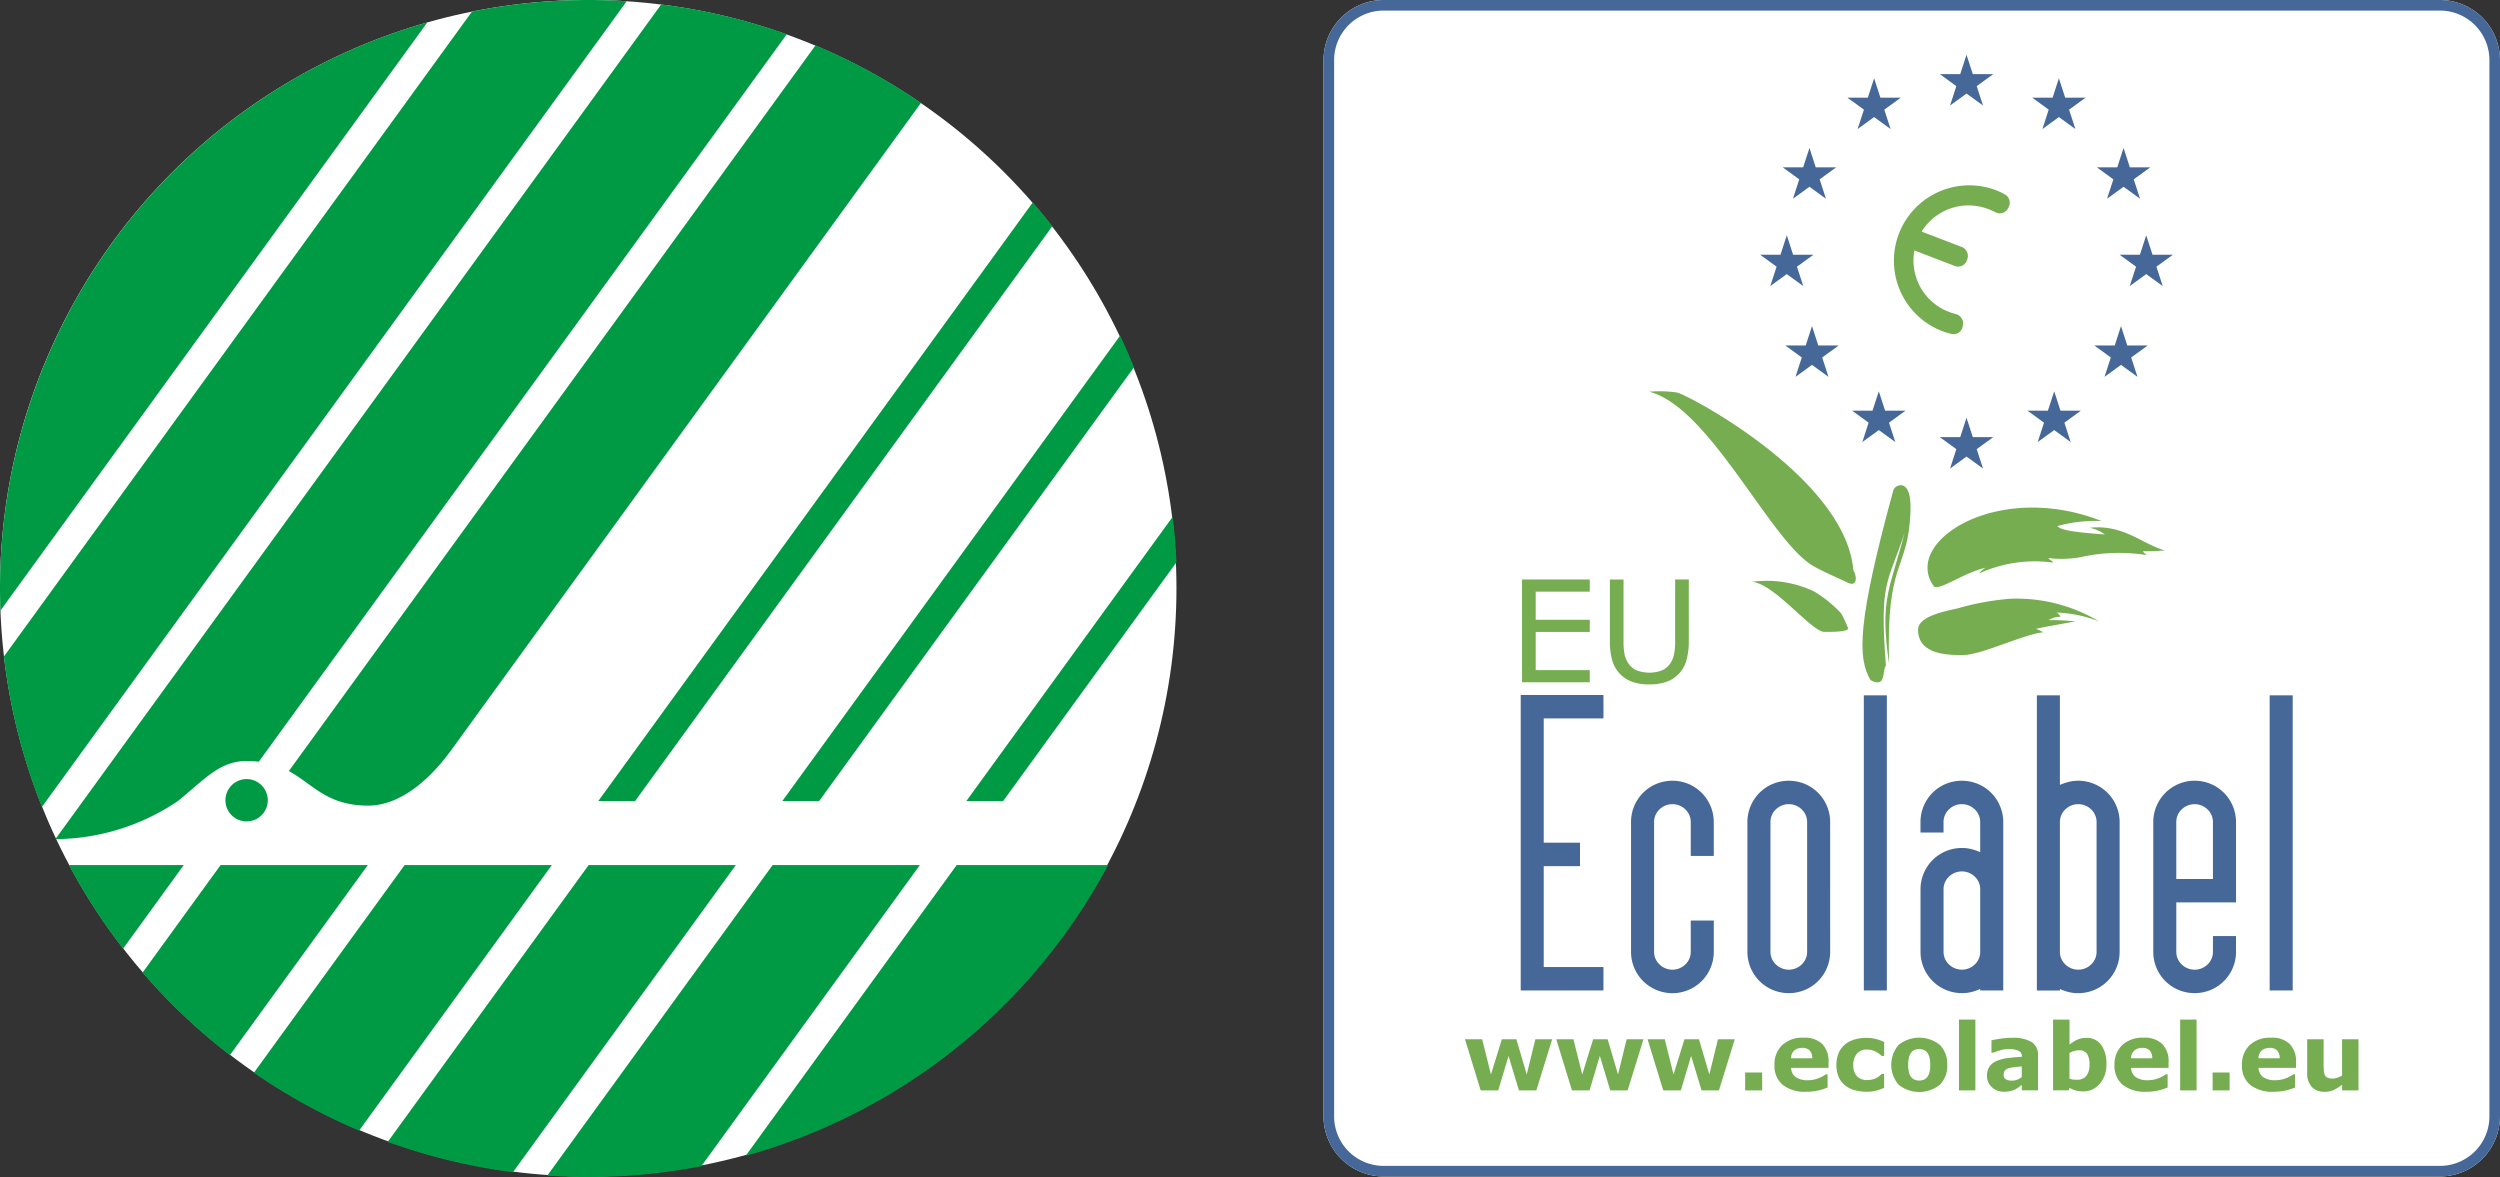 <svg xmlns="http://www.w3.org/2000/svg" viewBox="0 0 120.474 56.723"><rect x="0" y="0" width="120.474" height="56.723" fill="#333333" stroke="none"/><defs><style>.cls-1{fill:#fff;}.cls-2{fill:#456899;}.cls-3{fill:#75ad50;}.cls-4{fill:#009a44;}</style></defs><g id="Layer_1" data-name="Layer 1"><path class="cls-1" d="M117.58,0H66.674a2.903,2.903,0,0,0-2.895,2.894V53.799a2.903,2.903,0,0,0,2.895,2.894h50.906a2.903,2.903,0,0,0,2.894-2.894V2.894A2.903,2.903,0,0,0,117.58,0"/><circle class="cls-1" cx="28.347" cy="28.346" r="28.346"/><path class="cls-2" d="M117.58.51a2.387,2.387,0,0,1,2.384,2.384V53.799a2.386,2.386,0,0,1-2.384,2.384H66.674a2.385,2.385,0,0,1-2.383-2.384V2.894A2.386,2.386,0,0,1,66.674.51h50.906m0-.51H66.674a2.903,2.903,0,0,0-2.895,2.894V53.799a2.903,2.903,0,0,0,2.895,2.894h50.906a2.903,2.903,0,0,0,2.894-2.894V2.894A2.903,2.903,0,0,0,117.58,0"/><path class="cls-3" d="M96.623,9.371a3.805,3.805,0,0,0-.459-.213,3.634,3.634,0,0,0-2.604,6.785,3.694,3.694,0,0,0,.479.149.443.443,0,0,0,.541-.361.472.472,0,0,0-.319-.596,2.712,2.712,0,0,1-.35-.108,2.654,2.654,0,0,1-1.658-2.958l1.948.747a.441.441,0,0,0,.585-.282.464.464,0,0,0-.236-.626l-1.947-.747a2.652,2.652,0,0,1,3.208-1.086,2.766,2.766,0,0,1,.343.149.443.443,0,0,0,.619-.201.464.464,0,0,0-.15-.652"/><polygon class="cls-2" points="94.765 2.639 94.462 3.573 93.48 3.573 94.275 4.151 93.972 5.085 94.766 4.508 95.561 5.085 95.257 4.151 96.052 3.573 95.069 3.573 94.765 2.639"/><polygon class="cls-2" points="99.217 3.772 98.914 4.707 97.932 4.707 98.726 5.284 98.422 6.219 99.217 5.641 100.012 6.219 99.708 5.284 100.503 4.707 99.521 4.707 99.217 3.772"/><polygon class="cls-2" points="101.842 8.643 101.538 9.577 102.333 9 103.128 9.577 102.824 8.643 103.619 8.065 102.637 8.065 102.333 7.131 102.03 8.065 101.048 8.065 101.842 8.643"/><polygon class="cls-2" points="89.821 5.284 89.518 6.219 90.312 5.641 91.107 6.219 90.804 5.284 91.598 4.707 90.616 4.707 90.313 3.772 90.009 4.707 89.026 4.707 89.821 5.284"/><polygon class="cls-2" points="86.705 8.643 86.402 9.577 87.196 9 87.991 9.577 87.688 8.643 88.482 8.065 87.5 8.065 87.197 7.131 86.893 8.065 85.91 8.065 86.705 8.643"/><polygon class="cls-2" points="104.711 12.274 103.729 12.274 103.425 11.339 103.122 12.274 102.14 12.274 102.935 12.851 102.632 13.786 103.426 13.208 104.221 13.786 103.917 12.851 104.711 12.274"/><polygon class="cls-2" points="102.513 16.649 102.21 15.715 101.907 16.649 100.924 16.649 101.719 17.226 101.416 18.161 102.211 17.583 103.005 18.161 102.701 17.227 103.497 16.649 102.513 16.649"/><polygon class="cls-2" points="99.294 19.79 98.991 18.856 98.687 19.79 97.705 19.79 98.5 20.368 98.197 21.302 98.991 20.725 99.785 21.302 99.482 20.368 100.277 19.79 99.294 19.79"/><polygon class="cls-2" points="87.623 16.649 87.32 15.715 87.016 16.649 86.034 16.649 86.828 17.226 86.525 18.161 87.319 17.583 88.114 18.161 87.811 17.226 88.605 16.649 87.623 16.649"/><polygon class="cls-2" points="90.842 19.79 90.539 18.856 90.236 19.79 89.253 19.79 90.048 20.368 89.745 21.302 90.539 20.725 91.333 21.302 91.03 20.368 91.825 19.79 90.842 19.79"/><polygon class="cls-2" points="86.104 13.208 86.898 13.786 86.595 12.851 87.39 12.274 86.408 12.274 86.105 11.339 85.801 12.274 84.818 12.274 85.613 12.851 85.309 13.786 86.104 13.208"/><polygon class="cls-2" points="95.069 21.066 94.765 20.132 94.462 21.066 93.48 21.066 94.275 21.644 93.972 22.578 94.766 22.001 95.561 22.578 95.257 21.644 96.052 21.066 95.069 21.066"/><path class="cls-3" d="M92.066,24.664c-.12,2.924-1.184,2.225-1.032,7.324-.461-3.129.035-3.556.75-6.321-.811,2.479-1.221,2.292-.902,6.412-.201.223.051,1.103-.738.698-.65-1.077-.625-2.842,1.093-9.145.061-.264.902-.707.829,1.031"/><path class="cls-3" d="M84.398,28.043a5.296,5.296,0,0,1,3.034.465,6.053,6.053,0,0,1,1.295,1.052,6.929,6.929,0,0,1,.323.688c.101.203-.703.203-1.133.203-.627,0-2.478-2.408-3.52-2.408"/><path class="cls-3" d="M93.2,28.266c-1.578-2.145,3.055-5.139,8.072-3.157a6.819,6.819,0,0,0-2.125.243c.162.243,1.275.325,2.286.405a1.85,1.85,0,0,0-.728-.323c1.619-.183,2.569.809,3.622,1.092-.545.04-.909.04-1.052.04.021.082.061.061.162.182a8.469,8.469,0,0,0-3.176.102,5.207,5.207,0,0,1-1.558.041c.081.101.182.121.243.222a6.46,6.46,0,0,0-3.581.526,1.053,1.053,0,0,1,.323-.282c-1.052.243-2.185,1.093-2.488.91"/><path class="cls-3" d="M92.43,30.35c0-.667,1.375-.91,1.903-1.031a12.683,12.683,0,0,1,2.569-.467,7.754,7.754,0,0,1,4.249,1.092,6.176,6.176,0,0,0-2.043-.425c.141.102.162.142.181.203a1.03,1.03,0,0,0-.566.162,10.623,10.623,0,0,1,1.275.06c-.385.082-1.619.284-1.881.364a1.849,1.849,0,0,1,.344.162c-.89.082-2.954,1.073-3.804,1.093-.85.019-2.226-.04-2.226-1.214"/><polygon class="cls-3" points="74.799 50.082 74.036 52.545 73.198 52.545 72.696 50.885 72.2 52.545 71.354 52.545 70.597 50.082 71.425 50.082 71.848 51.779 72.374 50.082 73.073 50.082 73.573 51.779 73.989 50.082 74.799 50.082"/><polygon class="cls-3" points="79.198 50.082 78.435 52.545 77.597 52.545 77.095 50.885 76.599 52.545 75.753 52.545 74.996 50.082 75.824 50.082 76.248 51.779 76.773 50.082 77.472 50.082 77.972 51.779 78.388 50.082 79.198 50.082"/><polygon class="cls-3" points="83.598 50.082 82.835 52.545 81.998 52.545 81.495 50.885 80.999 52.545 80.152 52.545 79.396 50.082 80.224 50.082 80.647 51.779 81.173 50.082 81.872 50.082 82.372 51.779 82.788 50.082 83.598 50.082"/><rect class="cls-3" x="84.098" y="51.684" width="0.82" height="0.862"/><path class="cls-3" d="M88.118,51.459H86.311a.569.569,0,0,0,.221.444.981.981,0,0,0,.597.152,1.335,1.335,0,0,0,.484-.089,1.454,1.454,0,0,0,.37-.193h.088v.634a2.786,2.786,0,0,1-.505.155,2.608,2.608,0,0,1-.523.049,1.719,1.719,0,0,1-1.137-.334,1.176,1.176,0,0,1-.395-.95,1.274,1.274,0,0,1,.375-.965,1.423,1.423,0,0,1,1.025-.356,1.226,1.226,0,0,1,.904.304,1.19,1.19,0,0,1,.302.874Zm-.785-.463a.549.549,0,0,0-.123-.372.467.467,0,0,0-.361-.126.579.579,0,0,0-.376.119.506.506,0,0,0-.164.379Z"/><path class="cls-3" d="M89.958,52.611a2.116,2.116,0,0,1-.589-.077,1.284,1.284,0,0,1-.463-.236,1.07,1.07,0,0,1-.303-.404,1.564,1.564,0,0,1,.007-1.164,1.1,1.1,0,0,1,.321-.414,1.289,1.289,0,0,1,.461-.229,1.983,1.983,0,0,1,.542-.073,1.861,1.861,0,0,1,.465.055,2.245,2.245,0,0,1,.397.143v.673h-.113c-.03-.027-.067-.057-.11-.092a.841.841,0,0,0-.16-.102.916.916,0,0,0-.197-.081.878.878,0,0,0-.25-.032.601.601,0,0,0-.484.201.812.812,0,0,0-.171.545.75.75,0,0,0,.175.539.646.646,0,0,0,.494.184.985.985,0,0,0,.268-.033.852.852,0,0,0,.198-.079,1.096,1.096,0,0,0,.132-.092c.038-.032.072-.064.104-.095h.113v.673a2.05,2.05,0,0,1-.39.138,1.816,1.816,0,0,1-.449.053"/><path class="cls-3" d="M93.837,51.314a1.288,1.288,0,0,1-.354.958,1.589,1.589,0,0,1-1.99,0,1.471,1.471,0,0,1,.002-1.918,1.589,1.589,0,0,1,1.989.002,1.292,1.292,0,0,1,.352.958m-.972.599a.627.627,0,0,0,.115-.227,1.37,1.37,0,0,0,.039-.368,1.408,1.408,0,0,0-.04-.364.635.635,0,0,0-.11-.234.393.393,0,0,0-.17-.128.619.619,0,0,0-.213-.037.652.652,0,0,0-.203.031.418.418,0,0,0-.17.123.619.619,0,0,0-.115.234,1.372,1.372,0,0,0-.043.375,1.521,1.521,0,0,0,.036.351.632.632,0,0,0,.111.237.415.415,0,0,0,.167.126.618.618,0,0,0,.427.003.382.382,0,0,0,.167-.122"/><rect class="cls-3" x="94.402" y="49.133" width="0.791" height="3.413"/><path class="cls-3" d="M97.428,52.284c-.043.032-.094.071-.158.116a1.284,1.284,0,0,1-.177.108,1.21,1.21,0,0,1-.242.077,1.345,1.345,0,0,1-.274.026.837.837,0,0,1-.588-.218.717.717,0,0,1-.236-.554.754.754,0,0,1,.12-.441.813.813,0,0,1,.343-.27,1.908,1.908,0,0,1,.544-.141c.215-.028.44-.048.672-.061v-.013a.283.283,0,0,0-.166-.281,1.191,1.191,0,0,0-.491-.078,1.393,1.393,0,0,0-.417.07c-.148.045-.255.081-.319.105H95.968v-.594c.083-.023.219-.048.407-.078a3.698,3.698,0,0,1,.565-.045,1.754,1.754,0,0,1,.973.208.734.734,0,0,1,.298.649v1.675h-.783Zm0-.383v-.511c-.106.009-.222.021-.346.036a1.668,1.668,0,0,0-.283.052.399.399,0,0,0-.18.11.27.27,0,0,0-.063.187.482.482,0,0,0,.013.123.186.186,0,0,0,.067.091.315.315,0,0,0,.121.065.825.825,0,0,0,.218.021.645.645,0,0,0,.24-.048.728.728,0,0,0,.214-.127"/><path class="cls-3" d="M101.508,51.28a1.382,1.382,0,0,1-.322.947,1.015,1.015,0,0,1-.8.366,1.308,1.308,0,0,1-.362-.044,1.211,1.211,0,0,1-.295-.127l-.033.122H98.937V49.133h.792v1.206a1.86,1.86,0,0,1,.371-.234,1.003,1.003,0,0,1,.436-.09.848.848,0,0,1,.719.336,1.519,1.519,0,0,1,.252.93m-.814.016a.944.944,0,0,0-.113-.506.428.428,0,0,0-.397-.177.834.834,0,0,0-.23.033.981.981,0,0,0-.226.098V51.979a.772.772,0,0,0,.162.042,1.291,1.291,0,0,0,.184.011.572.572,0,0,0,.466-.184.844.844,0,0,0,.153-.552"/><path class="cls-3" d="M104.504,51.459h-1.808a.569.569,0,0,0,.221.444.981.981,0,0,0,.597.152,1.341,1.341,0,0,0,.485-.089,1.474,1.474,0,0,0,.37-.193h.088v.634a2.809,2.809,0,0,1-.505.155,2.626,2.626,0,0,1-.524.049,1.719,1.719,0,0,1-1.137-.334,1.178,1.178,0,0,1-.394-.95,1.274,1.274,0,0,1,.374-.965,1.422,1.422,0,0,1,1.025-.356,1.224,1.224,0,0,1,.904.304,1.191,1.191,0,0,1,.303.874Zm-.786-.463a.555.555,0,0,0-.122-.372.471.471,0,0,0-.362-.126.576.576,0,0,0-.375.119.502.502,0,0,0-.164.379Z"/><rect class="cls-3" x="105.061" y="49.133" width="0.792" height="3.413"/><rect class="cls-3" x="106.625" y="51.684" width="0.82" height="0.862"/><path class="cls-3" d="M110.645,51.459h-1.808a.572.572,0,0,0,.221.444.981.981,0,0,0,.597.152,1.341,1.341,0,0,0,.485-.089,1.476,1.476,0,0,0,.37-.193h.088v.634a2.815,2.815,0,0,1-.505.155,2.619,2.619,0,0,1-.524.049,1.716,1.716,0,0,1-1.136-.334,1.176,1.176,0,0,1-.395-.95,1.278,1.278,0,0,1,.374-.965,1.425,1.425,0,0,1,1.026-.356,1.223,1.223,0,0,1,.903.304,1.186,1.186,0,0,1,.303.874Zm-.785-.463a.549.549,0,0,0-.123-.372.47.47,0,0,0-.362-.126.576.576,0,0,0-.375.119.507.507,0,0,0-.164.379Z"/><path class="cls-3" d="M113.656,52.545h-.791v-.272a2.227,2.227,0,0,1-.402.253.988.988,0,0,1-.433.087.82.82,0,0,1-.628-.235.982.982,0,0,1-.22-.693V50.083h.792v1.221c0,.125.004.228.012.31a.522.522,0,0,0,.056.206.251.251,0,0,0,.127.118.599.599,0,0,0,.235.036.786.786,0,0,0,.224-.036.958.958,0,0,0,.236-.11V50.083h.791Z"/><polygon class="cls-3" points="76.61 32.878 73.346 32.878 73.346 27.925 76.61 27.925 76.61 28.511 74.005 28.511 74.005 29.867 76.61 29.867 76.61 30.453 74.005 30.453 74.005 32.293 76.61 32.293 76.61 32.878"/><path class="cls-3" d="M81.383,30.889a3.357,3.357,0,0,1-.118.941,1.518,1.518,0,0,1-.986,1.035,2.464,2.464,0,0,1-.799.117,2.408,2.408,0,0,1-.812-.123,1.522,1.522,0,0,1-.582-.363,1.567,1.567,0,0,1-.388-.658,3.294,3.294,0,0,1-.118-.948v-2.964h.658V30.922a2.978,2.978,0,0,0,.055.636,1.243,1.243,0,0,0,.186.422.911.911,0,0,0,.396.326,1.735,1.735,0,0,0,1.21.001.915.915,0,0,0,.398-.328,1.214,1.214,0,0,0,.185-.434,2.837,2.837,0,0,0,.056-.608V27.925h.658Z"/><polygon class="cls-2" points="73.282 47.73 73.282 33.49 77.27 33.49 77.27 34.62 74.392 34.62 74.392 40.609 76.14 40.609 76.14 41.739 74.392 41.739 74.392 46.601 77.27 46.601 77.27 47.73 73.282 47.73"/><path class="cls-2" d="M81.477,41.247V39.627a.841.841,0,0,0-.258-.62.896.896,0,0,0-1.251,0,.837.837,0,0,0-.258.62v6.228a.831.831,0,0,0,.258.618.893.893,0,0,0,1.251,0,.835.835,0,0,0,.258-.618V44.361h1.11v1.494a1.979,1.979,0,0,1-.155.783,2.005,2.005,0,0,1-.425.638,2.001,2.001,0,0,1-2.828,0,1.992,1.992,0,0,1-.58-1.421V39.627a1.986,1.986,0,0,1,1.214-1.848,2.029,2.029,0,0,1,1.559,0,1.994,1.994,0,0,1,1.214,1.848V41.247Z"/><path class="cls-2" d="M88.195,45.855a1.994,1.994,0,0,1-.154.783,1.975,1.975,0,0,1-1.06,1.065,2.029,2.029,0,0,1-1.559,0,1.985,1.985,0,0,1-.634-.427,2.03,2.03,0,0,1-.427-.638,1.996,1.996,0,0,1-.154-.783V39.627a2,2,0,0,1,.154-.783,2.029,2.029,0,0,1,.427-.638,1.986,1.986,0,0,1,.634-.427,2.029,2.029,0,0,1,1.559,0,1.99,1.99,0,0,1,1.213,1.848ZM87.085,39.627a.84.84,0,0,0-.258-.62.896.896,0,0,0-1.251,0,.837.837,0,0,0-.258.62v6.228a.831.831,0,0,0,.258.618.893.893,0,0,0,1.251,0,.834.834,0,0,0,.258-.618Z"/><rect class="cls-2" x="89.817" y="33.508" width="1.11" height="14.222"/><path class="cls-2" d="M95.425,47.657a2.384,2.384,0,0,1-.409.145,1.839,1.839,0,0,1-.465.056,1.99,1.99,0,0,1-2.002-2.003V42.868a1.987,1.987,0,0,1,2.002-2.004,1.801,1.801,0,0,1,.482.063,3.048,3.048,0,0,1,.392.136V39.627a.841.841,0,0,0-.258-.62.896.896,0,0,0-1.251,0,.841.841,0,0,0-.258.62v.492h-1.11v-.492a1.982,1.982,0,0,1,.153-.783,1.976,1.976,0,0,1,1.06-1.065,2.029,2.029,0,0,1,1.559,0,1.976,1.976,0,0,1,1.06,1.065,1.964,1.964,0,0,1,.156.783v8.104h-1.111Zm-1.766-1.803a.835.835,0,0,0,.258.618.893.893,0,0,0,1.251,0,.835.835,0,0,0,.258-.618V42.868a.839.839,0,0,0-.258-.62.896.896,0,0,0-1.251,0,.839.839,0,0,0-.258.62Z"/><path class="cls-2" d="M99.658,37.688a1.811,1.811,0,0,1,.483-.064,1.967,1.967,0,0,1,.783.156,1.981,1.981,0,0,1,1.065,1.065,1.981,1.981,0,0,1,.155.783v6.228a1.977,1.977,0,0,1-.155.783,2.028,2.028,0,0,1-.427.638,2,2,0,0,1-1.421.583,1.826,1.826,0,0,1-.465-.056,2.395,2.395,0,0,1-.41-.145v.073h-1.11V33.508h1.11V37.824a2.732,2.732,0,0,1,.392-.137m1.117,1.32a.896.896,0,0,0-1.251,0,.841.841,0,0,0-.258.62v6.228a.835.835,0,0,0,.258.618.893.893,0,0,0,1.251,0,.835.835,0,0,0,.258-.618V39.627a.841.841,0,0,0-.258-.62"/><path class="cls-2" d="M103.765,39.627a1.996,1.996,0,0,1,3.407-1.421,1.999,1.999,0,0,1,.581,1.421v3.86h-2.878v2.368a.844.844,0,0,0,.257.62.897.897,0,0,0,1.252,0,.844.844,0,0,0,.257-.62v-.746h1.112v.746a1.988,1.988,0,0,1-1.215,1.848,2.029,2.029,0,0,1-1.559,0,1.996,1.996,0,0,1-.635-.427,1.997,1.997,0,0,1-.579-1.421Zm1.11,2.732h1.765V39.627a.838.838,0,0,0-.257-.618.894.894,0,0,0-1.252,0,.838.838,0,0,0-.257.618Z"/><rect class="cls-2" x="109.374" y="33.508" width="1.11" height="14.222"/><path class="cls-3" d="M89.312,27.475c.202.364.163.809-.262.607-.532-.253-1.356-.607-1.742-.85-2.07-1.307-4.935-7.606-7.83-8.355a5.717,5.717,0,0,1,1.335.039c.516.098,8.115,4.108,8.499,8.559"/><path class="cls-4" d="M20.596,1.076.022,29.423C.009,29.07,0,28.717,0,28.361A28.374,28.374,0,0,1,20.596,1.076Zm23.787,3.881a28.292,28.292,0,0,0-5.084-2.771L13.918,37.158c1.174.634,1.823,1.665,3.836,1.665,1.137,0,2.582-.733,4.005-2.694ZM2.694,40.437a10.64,10.64,0,0,0,5.873-1.832c1.297-1.042,2.005-1.932,3.314-1.932a5.109,5.109,0,0,1,.59.034L37.915,1.651a28.183,28.183,0,0,0-6.052-1.436L2.684,40.416Zm.629,1.251a28.38,28.38,0,0,0,2.607,4.03l2.925-4.03Zm33.91,0L26.373,56.652c.657.046,1.32.07,1.988.07a28.496,28.496,0,0,0,5.434-.522l10.533-14.512ZM30.201.061C29.592.022,28.979,0,28.361,0a28.486,28.486,0,0,0-5.615.557L.189,31.636a28.176,28.176,0,0,0,1.83,7.253Zm15.901,41.627L35.933,55.699A28.429,28.429,0,0,0,53.401,41.688Zm-17.736,0-9.682,13.34a28.18,28.18,0,0,0,6.033,1.462l10.743-14.802Zm-8.868,0L12.236,51.693a28.306,28.306,0,0,0,5.067,2.793l9.289-12.798Zm-8.868,0-3.759,5.18a28.529,28.529,0,0,0,4.207,3.979l6.647-9.159Zm1.254-4.144a1.02,1.02,0,1,0,1.02,1.02A1.02,1.02,0,0,0,11.884,37.544Zm44.809-10.448q-.049-1.109-.181-2.194l-9.944,13.7h1.774ZM53.977,16.176l-16.277,22.426h1.774l15.173-20.905Q54.333,16.925,53.977,16.176Zm-4.21-6.419L28.832,38.602h1.774l20.105-27.701Q50.254,10.316,49.768,9.757Z"/></g></svg>